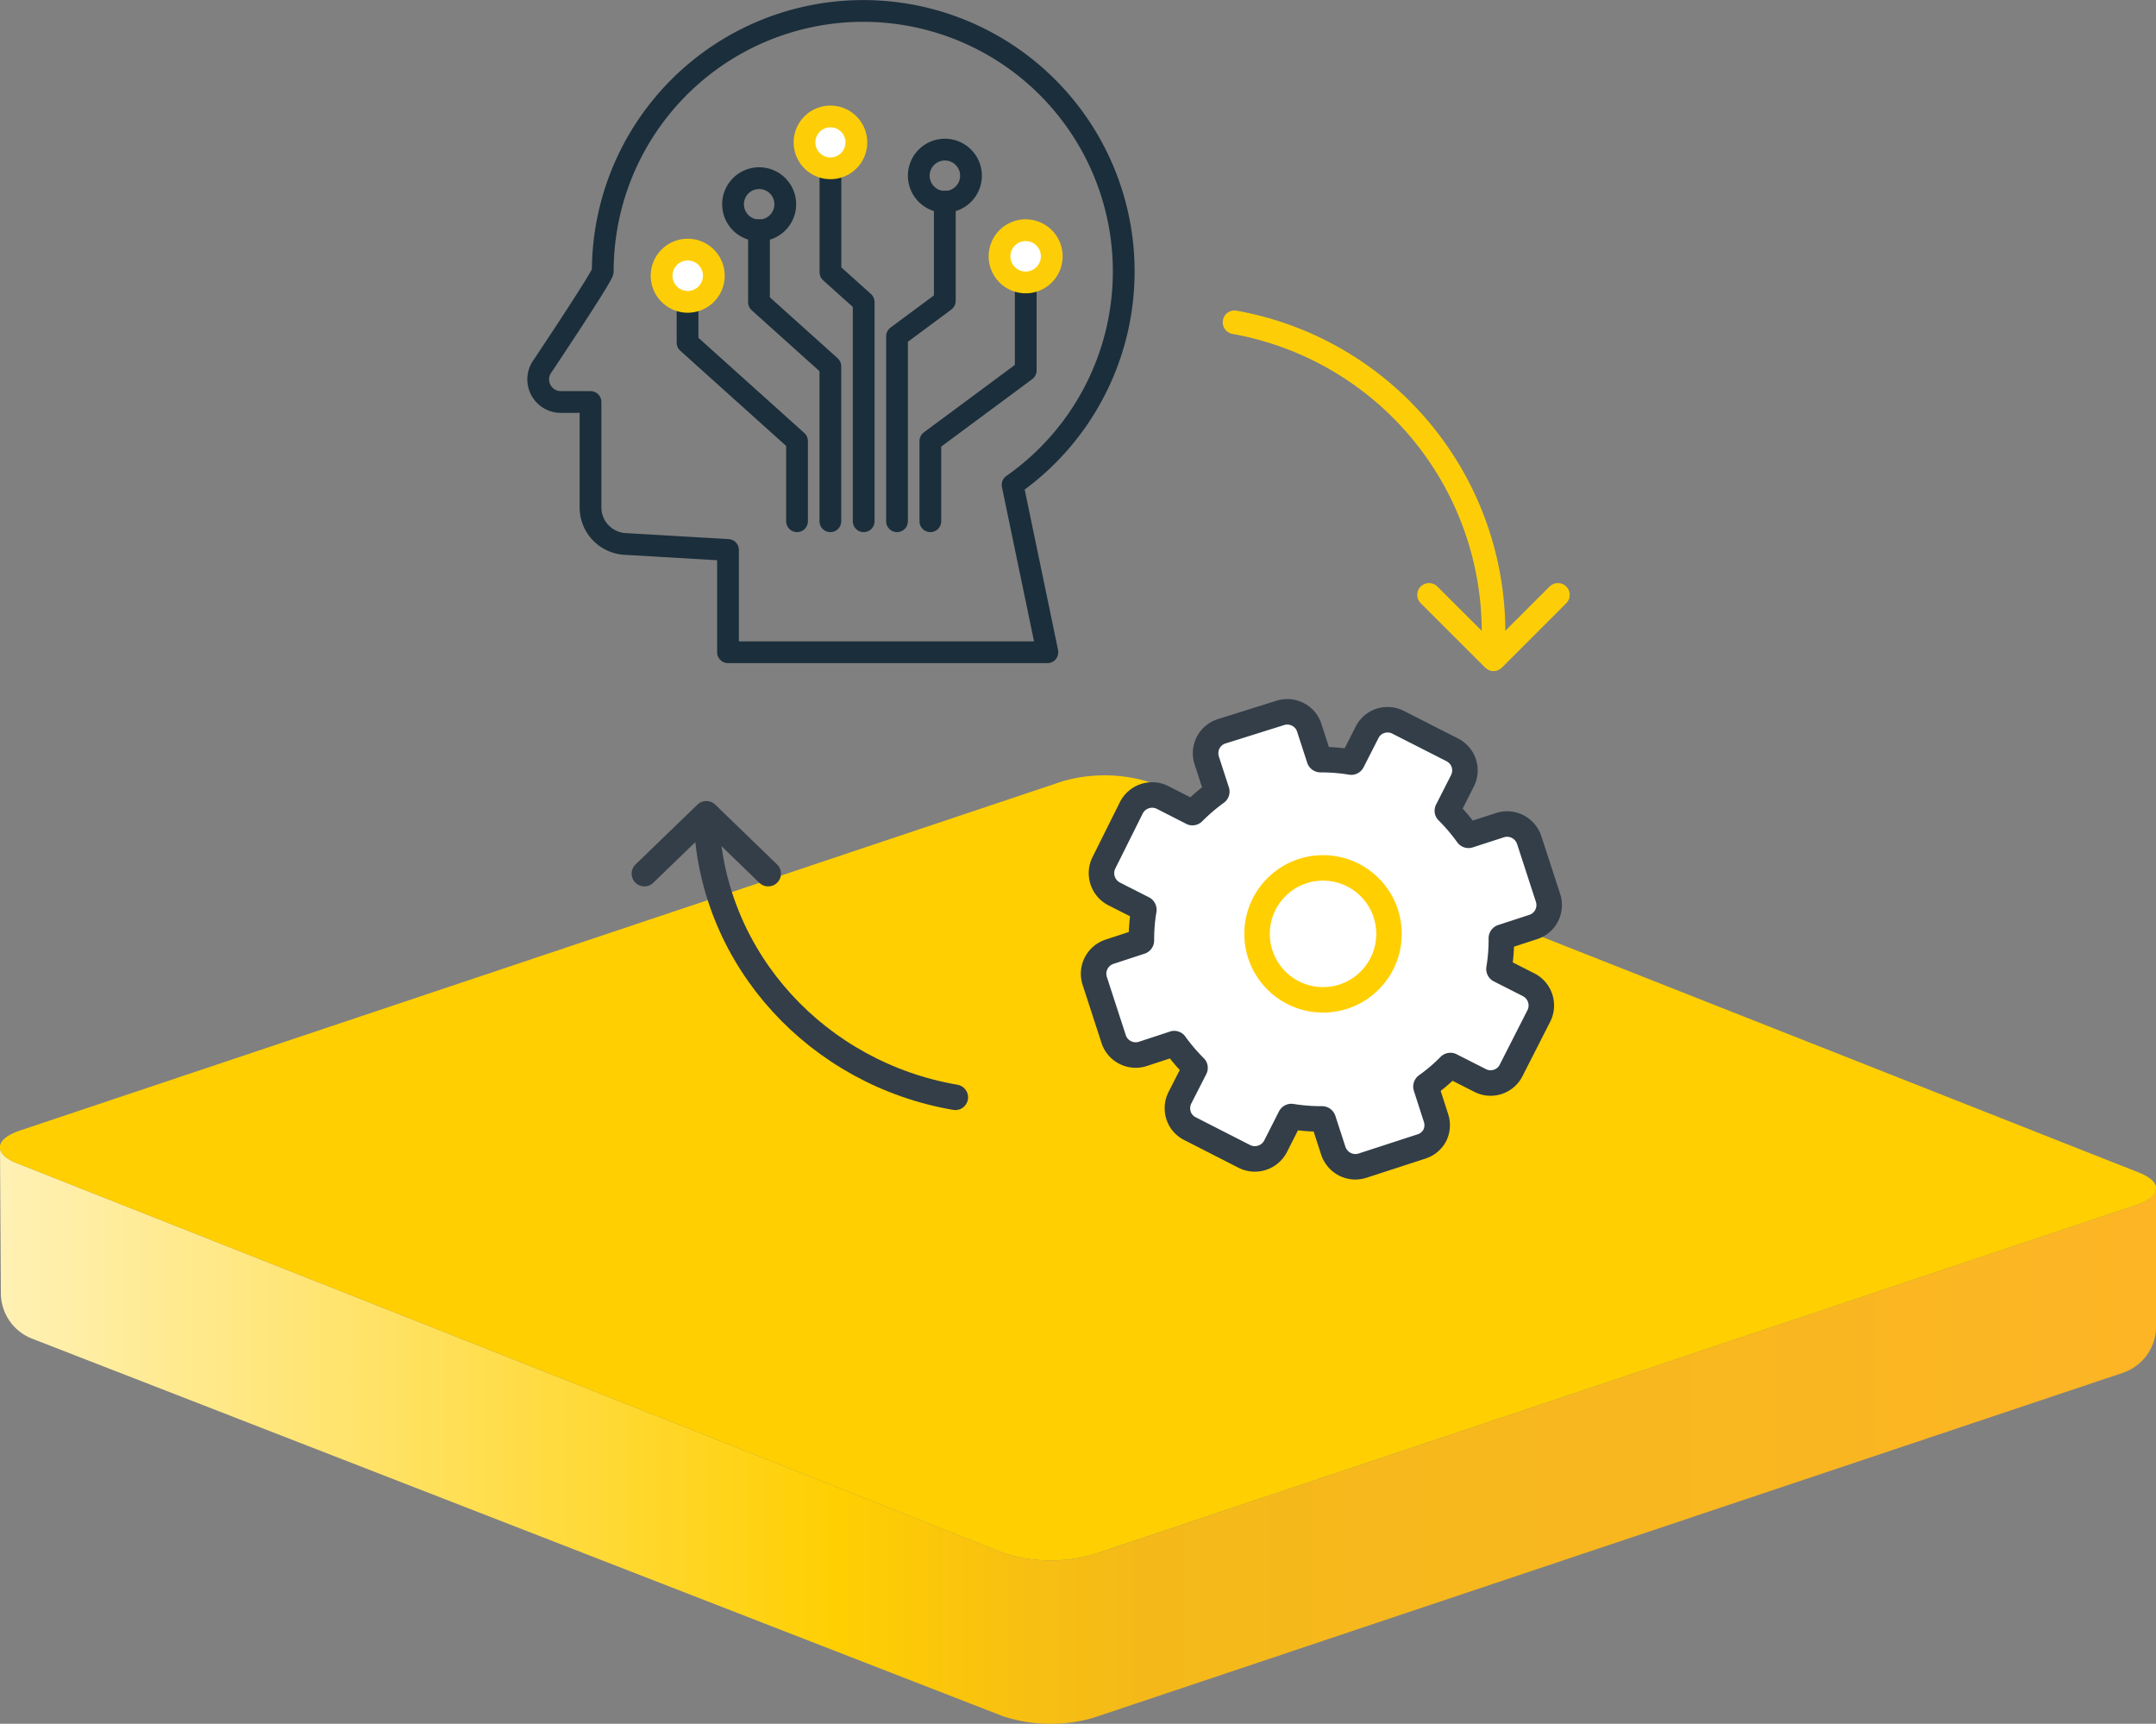 <?xml version="1.0" encoding="UTF-8"?> <svg xmlns="http://www.w3.org/2000/svg" xmlns:xlink="http://www.w3.org/1999/xlink" id="ICONS" viewBox="0 0 247.73 198.06"><rect x="0" y="0" width="247.73" height="198.06" fill="#808080" stroke="none"/><defs><style>.cls-1{fill:url(#linear-gradient);}.cls-2{fill:#ffcf01;}.cls-3,.cls-6{fill:#fff;}.cls-3,.cls-9{stroke:#333e48;}.cls-3,.cls-4,.cls-5,.cls-7,.cls-8,.cls-9{stroke-linecap:round;}.cls-3,.cls-5,.cls-7,.cls-8,.cls-9{stroke-linejoin:round;}.cls-3,.cls-4,.cls-9{stroke-width:2.93px;}.cls-4,.cls-5,.cls-7,.cls-8,.cls-9{fill:none;}.cls-4{stroke:#ffcf01;stroke-miterlimit:10;}.cls-5{stroke:#1b2e3b;}.cls-5,.cls-7{stroke-width:2.5px;}.cls-7,.cls-8{stroke:#fdce07;}.cls-8{stroke-width:2.71px;}</style><linearGradient id="linear-gradient" x1="19.15" y1="226.91" x2="266.89" y2="226.91" gradientUnits="userSpaceOnUse"><stop offset="0" stop-color="#fff1b5"></stop><stop offset="0.19" stop-color="#ffe15f"></stop><stop offset="0.39" stop-color="#ffcf01"></stop><stop offset="0.47" stop-color="#f8c011"></stop><stop offset="0.53" stop-color="#f4b919"></stop><stop offset="1" stop-color="#fdb525"></stop></linearGradient></defs><title>iconiq-04</title><path class="cls-1" d="M266.89,198.6v15.78a5.62,5.62,0,0,1-3.86,5.34L144.75,259.35a17.67,17.67,0,0,1-10.39-.2L22.87,215.79a5.62,5.62,0,0,1-3.62-5.23l-.1-16.76c0,.65.66,1.33,2,1.84l113.24,44.74a17.61,17.61,0,0,0,10.37.2L264.6,200.43c1.47-.49,2.23-1.15,2.27-1.83Z" transform="translate(-19.15 -61.97)"></path><path class="cls-2" d="M266.87,198.6c0,.68-.8,1.34-2.27,1.83L144.75,240.58a17.61,17.61,0,0,1-10.37-.2L21.14,195.64c-1.33-.51-2-1.19-2-1.84a.25.25,0,0,1,0-.12c.08-.68.84-1.31,2.29-1.81l119.83-40.14a17.47,17.47,0,0,1,10.33.22l113.24,44.71C266.27,197.21,267,197.93,266.87,198.6Z" transform="translate(-19.15 -61.97)"></path><path class="cls-3" d="M184,192.45a2.65,2.65,0,0,0,.16-2L183,186.85a.14.14,0,0,1,.06-.15,20,20,0,0,0,2.67-2.28.13.13,0,0,1,.15,0l3.35,1.7a2.61,2.61,0,0,0,2,.16,2.63,2.63,0,0,0,1.55-1.32l3.18-6.25a2.67,2.67,0,0,0-1.16-3.59l-3.35-1.7a.14.14,0,0,1-.06-.15,20.44,20.44,0,0,0,.27-3.49.13.13,0,0,1,.08-.13l3.58-1.17a2.63,2.63,0,0,0,1.55-1.32,2.68,2.68,0,0,0,.16-2l-2.17-6.67a2.35,2.35,0,0,0-.19-.43,2.66,2.66,0,0,0-3.17-1.28l-3.58,1.16a.12.12,0,0,1-.14-.05,21.67,21.67,0,0,0-2.31-2.71.1.1,0,0,1,0-.11l1.7-3.35a2.66,2.66,0,0,0,0-2.47,2.73,2.73,0,0,0-1.14-1.12l-6.25-3.18a2.68,2.68,0,0,0-2-.16,2.62,2.62,0,0,0-1.55,1.33l-1.71,3.35a.12.12,0,0,1-.14.06,21.52,21.52,0,0,0-3.49-.28.14.14,0,0,1-.14-.08l-1.16-3.57a3.38,3.38,0,0,0-.18-.44,2.67,2.67,0,0,0-3.18-1.27L159.51,146a2.63,2.63,0,0,0-1.55,1.32,2.68,2.68,0,0,0-.16,2l1.16,3.57a.12.12,0,0,1-.06.14,22.22,22.22,0,0,0-2.66,2.28.12.12,0,0,1-.15,0l-3.35-1.71a2.68,2.68,0,0,0-3.59,1.17L146,161.09a2.68,2.68,0,0,0,1.17,3.59l3.35,1.7a.16.16,0,0,1,.06.15,20.37,20.37,0,0,0-.28,3.49.13.13,0,0,1-.08.13l-3.57,1.17a2.66,2.66,0,0,0-1.71,3.36l2.17,6.67a2.3,2.3,0,0,0,.18.43,2.67,2.67,0,0,0,3.18,1.28L154,181.9a.12.12,0,0,1,.14,0,21.67,21.67,0,0,0,2.31,2.71.13.13,0,0,1,0,.11l-1.71,3.35a2.69,2.69,0,0,0,0,2.47,2.6,2.6,0,0,0,1.14,1.11l6.25,3.19a2.68,2.68,0,0,0,3.59-1.17l1.7-3.35a.13.13,0,0,1,.14-.06,20.56,20.56,0,0,0,3.5.27.15.15,0,0,1,.13.09l1.16,3.57a2.08,2.08,0,0,0,.19.43,2.66,2.66,0,0,0,3.17,1.28l6.67-2.17A2.66,2.66,0,0,0,184,192.45Z" transform="translate(-19.15 -61.97)"></path><circle class="cls-4" cx="152.02" cy="107.3" r="7.58"></circle><path class="cls-5" d="M87,120.19a4.21,4.21,0,0,0,4,4.28l11.8.69v11.75h36.7l-4-19.23A29.93,29.93,0,1,0,88.41,93.15c0,.54-6.89,10.84-6.89,10.84a2.6,2.6,0,0,0,2.08,4.17H87v12" transform="translate(-19.15 -61.97)"></path><path class="cls-5" d="M103.38,85.44a3,3,0,1,0,3-3A3,3,0,0,0,103.38,85.44Z" transform="translate(-19.15 -61.97)"></path><path class="cls-5" d="M124.72,82.16a3,3,0,1,0,3-3A3,3,0,0,0,124.72,82.16Z" transform="translate(-19.15 -61.97)"></path><polyline class="cls-5" points="95.42 19.34 95.42 31.28 99.24 34.71 99.24 59.89"></polyline><polyline class="cls-5" points="87.21 26.45 87.21 34.72 95.41 42.09 95.41 59.89"></polyline><polyline class="cls-5" points="108.56 23.17 108.56 34.57 103.07 38.64 103.07 59.89"></polyline><polyline class="cls-5" points="79 34.66 79 39.37 91.58 50.68 91.58 59.89"></polyline><polyline class="cls-5" points="117.86 32.43 117.86 42.56 106.9 50.68 106.9 59.89"></polyline><path class="cls-6" d="M111.59,78.33a3,3,0,1,0,3-3,3,3,0,0,0-3,3" transform="translate(-19.15 -61.97)"></path><circle class="cls-7" cx="114.57" cy="78.33" r="2.98" transform="translate(-30.22 -42.6) rotate(-9.22)"></circle><path class="cls-6" d="M95.17,93.65a3,3,0,1,0,3-3,3,3,0,0,0-3,3" transform="translate(-19.15 -61.97)"></path><path class="cls-7" d="M95.17,93.65a3,3,0,1,0,3-3A3,3,0,0,0,95.17,93.65Z" transform="translate(-19.15 -61.97)"></path><path class="cls-6" d="M134,91.42a3,3,0,1,0,3-3,3,3,0,0,0-3,3" transform="translate(-19.15 -61.97)"></path><path class="cls-7" d="M134,91.42a3,3,0,1,0,3-3A3,3,0,0,0,134,91.42Z" transform="translate(-19.15 -61.97)"></path><path class="cls-8" d="M190.76,134.55A36.14,36.14,0,0,0,161,99" transform="translate(-19.15 -61.97)"></path><polyline class="cls-8" points="179.01 68.35 171.61 75.75 164.2 68.35"></polyline><path class="cls-9" d="M100.34,156.51c.74,15.85,12.83,28.84,28.58,31.54" transform="translate(-19.15 -61.97)"></path><polyline class="cls-9" points="74.04 100.38 81.16 93.5 88.27 100.38"></polyline></svg> 